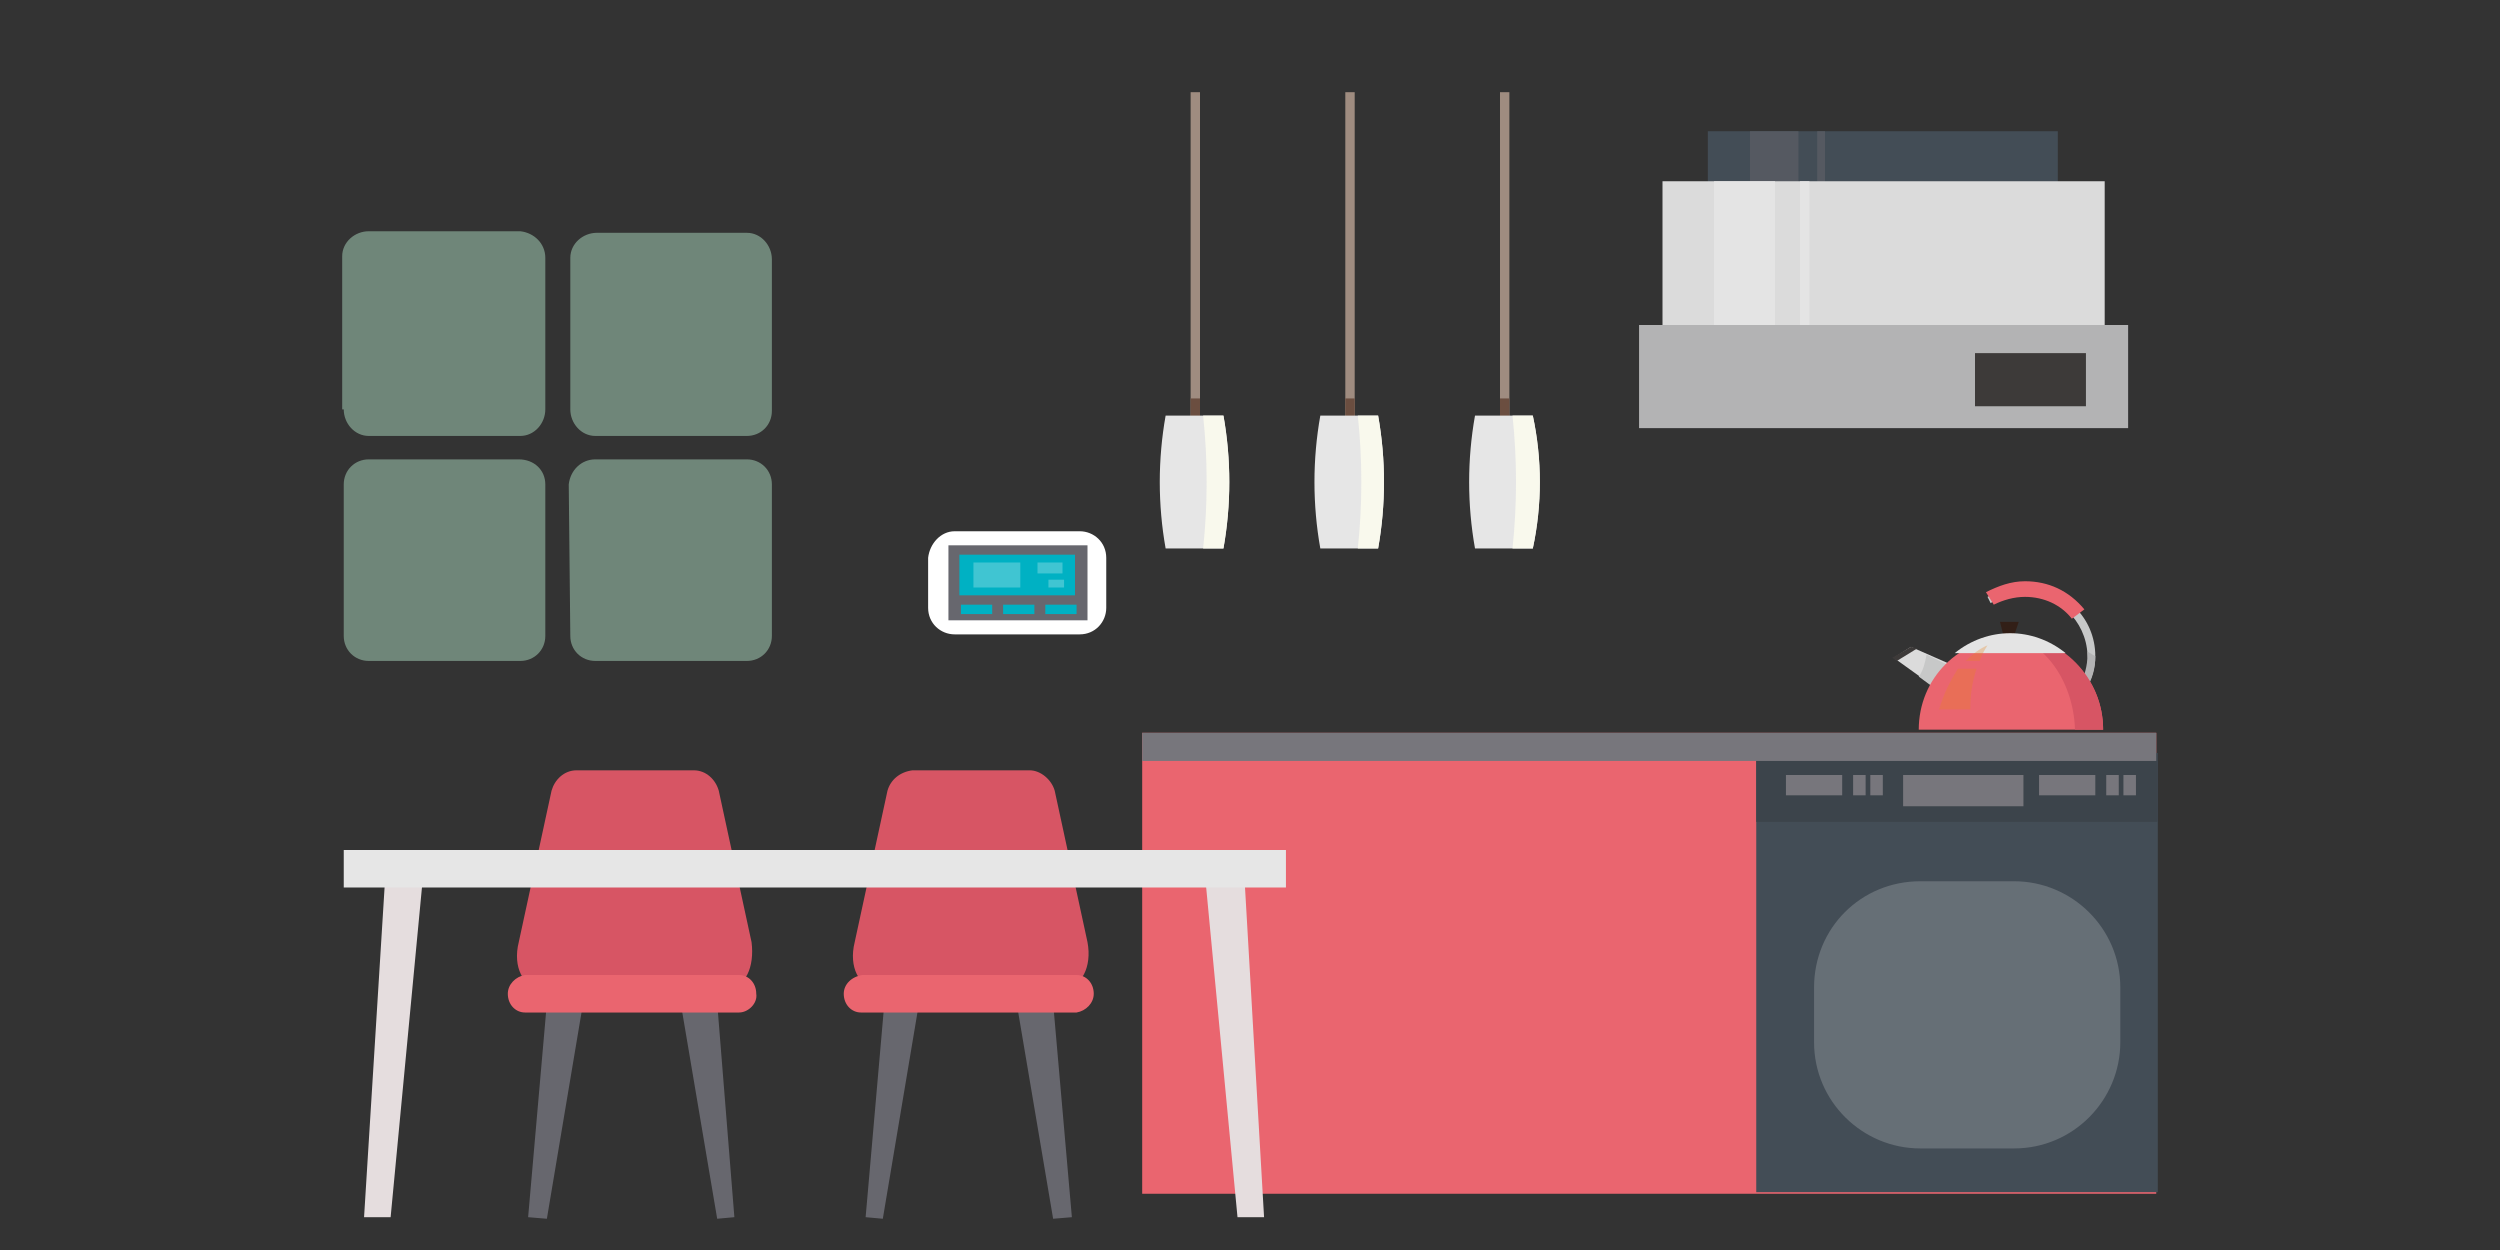 <?xml version="1.0" encoding="utf-8"?>
<!-- Generator: Adobe Illustrator 23.0.6, SVG Export Plug-In . SVG Version: 6.00 Build 0)  -->
<svg version="1.1" id="レイヤー_1" xmlns="http://www.w3.org/2000/svg" xmlns:xlink="http://www.w3.org/1999/xlink" x="0px"
	 y="0px" viewBox="0 0 160 80" style="enable-background:new 0 0 160 80;" xml:space="preserve">
<rect x="0" y="0" width="160" height="80" fill="#333333" stroke="none"/>
<style type="text/css">
	.st0{fill:#434D56;}
	.st1{fill:#555961;}
	.st2{fill:#DBDBDB;}
	.st3{fill:#E4E4E4;}
	.st4{fill:#B3B3B4;}
	.st5{fill:#3D3A39;}
	.st6{fill:#C7C8C8;}
	.st7{fill:#EA656F;}
	.st8{fill-rule:evenodd;clip-rule:evenodd;fill:#DBDBDB;}
	.st9{fill-rule:evenodd;clip-rule:evenodd;fill:#3D3A39;}
	.st10{fill-rule:evenodd;clip-rule:evenodd;fill:#C7C8C8;}
	.st11{fill-rule:evenodd;clip-rule:evenodd;fill:#321F17;}
	.st12{fill-rule:evenodd;clip-rule:evenodd;fill:#EA656F;}
	.st13{fill-rule:evenodd;clip-rule:evenodd;fill:#D75564;}
	.st14{fill-rule:evenodd;clip-rule:evenodd;fill:#E4E4E4;}
	.st15{opacity:0.3;}
	.st16{fill-rule:evenodd;clip-rule:evenodd;fill:#E6841F;}
	.st17{fill:#3C444B;}
	.st18{fill:#77767C;}
	.st19{opacity:0.19;fill:#FFFFFF;enable-background:new    ;}
	.st20{fill:#9F8C80;}
	.st21{fill:#6B4E40;}
	.st22{fill:#E6E6E6;}
	.st23{fill:#F9F9ED;}
	.st24{fill:#D75564;}
	.st25{fill:#67676E;}
	.st26{fill:#FFFFFF;}
	.st27{fill:#00B1C3;}
	.st28{opacity:0.25;fill:#FFFFFF;enable-background:new    ;}
	.st29{fill:#E5DDDE;}
	.st30{opacity:0.5;fill:#ADDAC1;enable-background:new    ;}
</style>
<title>ph_27</title>
<g>
	<g>
		<g id="レイヤー_1-2">
			<rect x="109.3" y="8.4" class="st0" width="22.4" height="12.7"/>
			<rect x="112" y="8.4" class="st1" width="3.1" height="12.7"/>
			<rect x="116.3" y="8.4" class="st1" width="0.5" height="12.7"/>
			<rect x="106.4" y="11.6" class="st2" width="28.3" height="11.9"/>
			<rect x="109.7" y="11.6" class="st3" width="3.9" height="11.9"/>
			<rect x="115.2" y="11.6" class="st3" width="0.6" height="11.9"/>
			<rect x="104.9" y="20.8" class="st4" width="31.3" height="6.6"/>
			<rect x="126.4" y="22.6" class="st5" width="7.1" height="3.4"/>
			<path class="st6" d="M133.5,44.1l-0.4-0.2c0.4-0.6,0.6-1.3,0.5-2c-0.1-2.2-1.9-3.9-4.1-3.9c-0.7,0-1.5,0.2-2.1,0.6l-0.2-0.4
				c0.7-0.4,1.5-0.6,2.4-0.6c2.5,0,4.5,1.9,4.5,4.4c0,0,0,0,0,0C134.1,42.7,133.9,43.4,133.5,44.1z"/>
			<path class="st4" d="M133.6,41.7v0.2c0,0.7-0.2,1.4-0.5,2l0.4,0.2c0.4-0.6,0.6-1.3,0.6-2.1L133.6,41.7z"/>
			<path class="st7" d="M132.6,39.6c-0.7-0.9-1.8-1.4-3-1.4c-0.7,0-1.4,0.2-2,0.5l-0.5-0.8c0.8-0.4,1.6-0.7,2.5-0.7
				c1.5,0,2.8,0.6,3.8,1.8L132.6,39.6z"/>
			<polygon class="st8" points="127.3,43.6 125.1,44.9 121.2,42.1 122.3,41.4 			"/>
			<polygon class="st9" points="122.7,41.5 122.3,41.4 121.1,42.1 121.4,42.3 			"/>
			<path class="st10" d="M123.3,41.9c-0.1,0.5-0.2,1-0.5,1.4l1.9,1.4c0.5-0.5,1-1,1.3-1.5L123.3,41.9z"/>
			<polygon class="st11" points="128.8,41 128.3,41 128,39.8 129.2,39.8 			"/>
			<path class="st12" d="M134.6,46.7c0-3.3-2.6-5.9-5.9-5.9s-5.9,2.6-5.9,5.9H134.6z"/>
			<path class="st13" d="M128.7,40.6h-0.5c2.5,0.2,4.5,2.9,4.6,6.1h1.8C134.6,43.4,132,40.7,128.7,40.6z"/>
			<path class="st14" d="M132.2,41.8c-2.1-1.7-5-1.7-7.1,0H132.2z"/>
			<g class="st15">
				<path class="st16" d="M125.3,42.8c-0.5,0.8-0.9,1.6-1.2,2.6h2c0-0.9,0.1-1.7,0.4-2.6H125.3z"/>
				<path class="st16" d="M126.7,42.3c0.1-0.3,0.3-0.7,0.5-1c-0.5,0.2-1,0.6-1.4,1H126.7z"/>
			</g>
			<rect x="73.1" y="46.9" class="st7" width="64.9" height="29.5"/>
			<rect x="112.4" y="48.2" class="st0" width="25.7" height="28.1"/>
			<rect x="112.4" y="48.2" class="st17" width="25.7" height="4.4"/>
			<rect x="73.1" y="46.9" class="st18" width="64.9" height="1.8"/>
			<path class="st19" d="M122.9,56.4h6c3.7,0,6.8,3,6.8,6.8v3.5c0,3.7-3,6.8-6.8,6.8h-6c-3.7,0-6.8-3-6.8-6.8v-3.5
				C116.1,59.4,119.1,56.4,122.9,56.4z"/>
			<rect x="121.8" y="49.6" class="st18" width="7.7" height="2"/>
			<rect x="130.5" y="49.6" class="st18" width="3.6" height="1.3"/>
			<rect x="134.8" y="49.6" class="st18" width="0.8" height="1.3"/>
			<rect x="135.9" y="49.6" class="st18" width="0.8" height="1.3"/>
			<rect x="114.3" y="49.6" class="st18" width="3.6" height="1.3"/>
			<rect x="118.6" y="49.6" class="st18" width="0.8" height="1.3"/>
			<rect x="119.7" y="49.6" class="st18" width="0.8" height="1.3"/>
			<rect x="96" y="5.9" class="st20" width="0.6" height="21.8"/>
			<rect x="96" y="25.5" class="st21" width="0.6" height="2.1"/>
			<path class="st22" d="M98.1,26.6h-3.7c-0.5,2.8-0.5,5.7,0,8.5h3.7C98.7,32.3,98.7,29.4,98.1,26.6z"/>
			<path class="st23" d="M98.1,26.6h-1.3c0.3,2.8,0.3,5.7,0,8.5h1.3C98.7,32.3,98.7,29.4,98.1,26.6z"/>
			<rect x="86.1" y="5.9" class="st20" width="0.6" height="21.8"/>
			<rect x="86.1" y="25.5" class="st21" width="0.6" height="2.1"/>
			<path class="st22" d="M88.2,26.6h-3.7c-0.5,2.8-0.5,5.7,0,8.5h3.7C88.7,32.3,88.7,29.4,88.2,26.6z"/>
			<path class="st23" d="M88.2,26.6h-1.3c0.3,2.8,0.3,5.7,0,8.5h1.3C88.7,32.3,88.7,29.4,88.2,26.6z"/>
			<rect x="76.2" y="5.9" class="st20" width="0.6" height="21.8"/>
			<rect x="76.2" y="25.5" class="st21" width="0.6" height="2.1"/>
			<path class="st22" d="M78.3,26.6h-3.7c-0.5,2.8-0.5,5.7,0,8.5h3.7C78.8,32.3,78.8,29.4,78.3,26.6z"/>
			<path class="st23" d="M78.3,26.6H77c0.3,2.8,0.3,5.7,0,8.5h1.3C78.8,32.3,78.8,29.4,78.3,26.6z"/>
			<path class="st24" d="M46.6,63.2h-12c-1.1,0-1.8-1.3-1.4-2.9l2.1-9.7c0.2-0.7,0.8-1.3,1.6-1.3h7.5c0.8,0,1.4,0.6,1.6,1.3l2.1,9.7
				C48.3,61.9,47.7,63.2,46.6,63.2z"/>
			<path class="st25" d="M35,64.2l-1.2,13.7L35,78l2.3-13.7L35,64.2z"/>
			<path class="st25" d="M45.9,64.2L47,77.9L45.9,78l-2.3-13.6L45.9,64.2z"/>
			<path class="st7" d="M47.3,64.8H33.6c-0.6,0-1.1-0.5-1.1-1.2l0,0l0,0c0-0.6,0.5-1.1,1.1-1.2h13.7c0.6,0,1.1,0.5,1.1,1.2l0,0
				C48.5,64.2,47.9,64.8,47.3,64.8C47.3,64.8,47.3,64.8,47.3,64.8z"/>
			<path class="st24" d="M68.1,63.2h-12c-1.1,0-1.8-1.3-1.4-2.9l2.1-9.7c0.2-0.7,0.8-1.2,1.6-1.3h7.5c0.7,0,1.4,0.6,1.6,1.3l2.1,9.7
				C69.9,61.9,69.2,63.2,68.1,63.2z"/>
			<path class="st25" d="M56.6,64.2l-1.2,13.7l1.1,0.1l2.3-13.7L56.6,64.2z"/>
			<path class="st25" d="M67.4,64.2l1.2,13.7L67.4,78l-2.3-13.6L67.4,64.2z"/>
			<path class="st7" d="M68.9,64.8H55.1c-0.6,0-1.1-0.5-1.1-1.2l0,0c0-0.6,0.5-1.1,1.2-1.2h13.7c0.6,0,1.1,0.5,1.1,1.2l0,0
				C70,64.2,69.5,64.7,68.9,64.8z"/>
			<path class="st26" d="M61.1,34h8c0.9,0,1.7,0.7,1.7,1.7v3.2c0,0.9-0.7,1.7-1.7,1.7h-8c-0.9,0-1.7-0.7-1.7-1.7v-3.2
				C59.5,34.8,60.2,34,61.1,34z"/>
			<rect x="60.7" y="34.9" class="st25" width="8.9" height="4.8"/>
			<rect x="61.4" y="35.5" class="st27" width="7.4" height="2.6"/>
			<rect x="61.5" y="38.7" class="st27" width="2" height="0.6"/>
			<rect x="64.2" y="38.7" class="st27" width="2" height="0.6"/>
			<rect x="66.9" y="38.7" class="st27" width="2" height="0.6"/>
			<rect x="62.3" y="36" class="st28" width="3" height="1.6"/>
			<rect x="66.4" y="36" class="st28" width="1.6" height="0.7"/>
			<rect x="67.1" y="37.1" class="st28" width="1" height="0.5"/>
			<polygon class="st29" points="25,77.9 27.1,55.8 24.7,55.4 23.3,77.9 			"/>
			<polygon class="st29" points="79.2,77.9 77.1,55.8 79.6,55.4 80.9,77.9 			"/>
			<rect x="22" y="54.4" class="st22" width="60.3" height="2.4"/>
			<path class="st30" d="M22,26.2c0,0.9,0.7,1.7,1.6,1.7c0,0,0,0,0,0h9.7c0.9,0,1.6-0.8,1.6-1.7c0,0,0,0,0,0v-9.7
				c0-0.9-0.7-1.6-1.6-1.7h-9.7c-0.9,0-1.7,0.7-1.7,1.6c0,0,0,0,0,0V26.2z M38.2,14.9c-0.9,0-1.7,0.7-1.7,1.6v9.7
				c0,0.9,0.7,1.7,1.6,1.7c0,0,0,0,0,0h9.7c0.9,0,1.6-0.7,1.6-1.6v-9.7c0-0.9-0.7-1.7-1.6-1.7c0,0,0,0,0,0H38.2z M22,40.7
				c0,0.9,0.7,1.6,1.6,1.6h9.7c0.9,0,1.6-0.7,1.6-1.6V31c0-0.9-0.7-1.6-1.7-1.6h-9.6c-0.9,0-1.6,0.7-1.6,1.6V40.7z M36.5,40.7
				c0,0.9,0.7,1.6,1.6,1.6h9.7c0.9,0,1.6-0.7,1.6-1.6V31c0-0.9-0.7-1.6-1.6-1.6h-9.7c-0.9,0-1.6,0.7-1.7,1.6L36.5,40.7z"/>
		</g>
	</g>
</g>
</svg>
